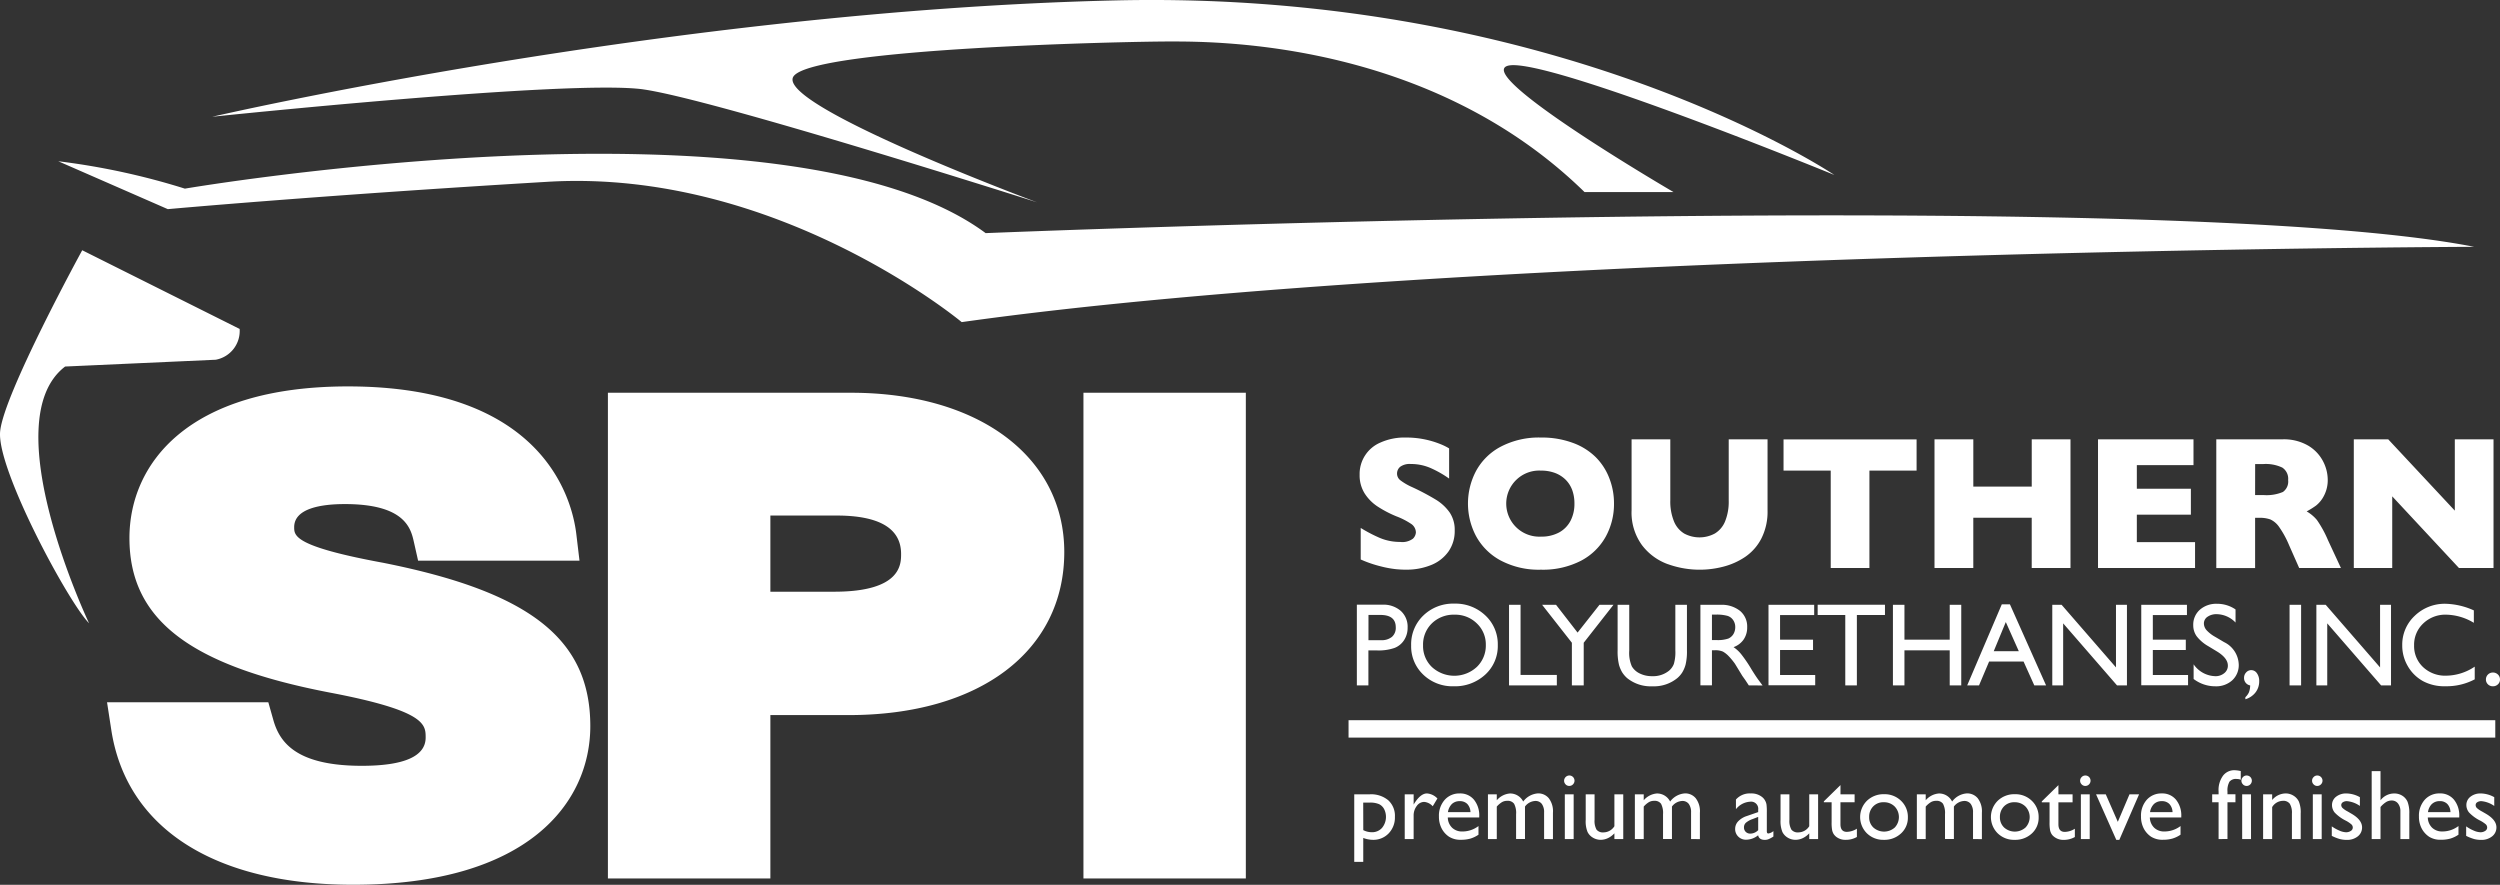 <?xml version="1.0" encoding="UTF-8"?> <svg xmlns="http://www.w3.org/2000/svg" width="184.001" height="65.123" viewBox="0 0 184.001 65.123"><rect x="0" y="0" width="184.001" height="65.123" fill="#333333" stroke="none"/><path id="logo" d="M8.19,53.714l-.312-2.026H19.749l.362,1.282c.443,1.58,1.586,3.394,6.517,3.394,3.116,0,4.7-.7,4.7-2.078,0-.968,0-1.975-7.113-3.323C13.918,48.973,9.527,45.574,9.527,39.6c0-5.4,4.225-11.16,16.082-11.16,14.391,0,16.5,8.311,16.807,10.858l.235,1.966H30.772l-.309-1.372c-.22-.975-.628-2.792-5.079-2.792-1.7,0-3.732.3-3.732,1.7,0,.631,0,1.415,6.543,2.62,10.839,2.153,15.252,5.635,15.252,12.022,0,5.644-4.584,11.676-17.445,11.676C15.8,65.123,9.3,60.964,8.19,53.714ZM79.742,64.653V28.907H91.694V64.653Zm-35,0V28.907h17.9c9.383,0,15.689,4.71,15.689,11.723,0,7.293-6.224,12-15.854,12H56.7V64.653ZM56.7,43.55h4.7c4.921,0,4.921-2.021,4.921-2.781,0-1.874-1.6-2.825-4.751-2.825H56.7ZM99.673,63.436V58.462h1.141a1.969,1.969,0,0,1,1.363.438,1.545,1.545,0,0,1,.489,1.22,1.68,1.68,0,0,1-.46,1.218,1.556,1.556,0,0,1-1.17.474,2.039,2.039,0,0,1-.7-.139v1.763Zm.665-2.338a1.4,1.4,0,0,0,.63.154.972.972,0,0,0,.75-.319,1.277,1.277,0,0,0,.151-1.39.83.83,0,0,0-.374-.359,1.659,1.659,0,0,0-.7-.112h-.462Zm81.747.652a3.5,3.5,0,0,1-.575-.23v-.7a2.91,2.91,0,0,0,.563.314,1.339,1.339,0,0,0,.487.121.607.607,0,0,0,.35-.1.287.287,0,0,0,.146-.24.325.325,0,0,0-.094-.238,2.233,2.233,0,0,0-.41-.275,2.929,2.929,0,0,1-.826-.6.862.862,0,0,1-.2-.544.762.762,0,0,1,.3-.619,1.179,1.179,0,0,1,.762-.24,2.07,2.07,0,0,1,.99.274v.645a1.97,1.97,0,0,0-.947-.353.534.534,0,0,0-.307.082.242.242,0,0,0-.115.214.3.3,0,0,0,.1.217,1.752,1.752,0,0,0,.371.25l.234.135c.547.309.824.652.824,1.031a.823.823,0,0,1-.319.664,1.241,1.241,0,0,1-.812.258A2.055,2.055,0,0,1,182.085,61.751Zm-9.889,0a3.416,3.416,0,0,1-.576-.23v-.7a2.959,2.959,0,0,0,.563.314,1.332,1.332,0,0,0,.484.121.615.615,0,0,0,.353-.1.286.286,0,0,0,.146-.24.314.314,0,0,0-.1-.238,2.063,2.063,0,0,0-.41-.275,2.921,2.921,0,0,1-.824-.6.866.866,0,0,1-.195-.544.762.762,0,0,1,.3-.619,1.175,1.175,0,0,1,.76-.24,2.077,2.077,0,0,1,.992.274v.645a1.972,1.972,0,0,0-.949-.353.536.536,0,0,0-.307.082.246.246,0,0,0-.116.214.306.306,0,0,0,.106.217,1.7,1.7,0,0,0,.372.25l.23.135c.551.309.824.652.824,1.031a.825.825,0,0,1-.315.664,1.248,1.248,0,0,1-.815.258A2.037,2.037,0,0,1,172.2,61.751Zm-16.437.062-1.489-3.35h.715l.887,2.025.859-2.025h.706l-1.454,3.35Zm-4.617-.26a.707.707,0,0,1-.153-.178.962.962,0,0,1-.1-.256,3.042,3.042,0,0,1-.041-.608v-1.46h-.572v-.065l1.225-1.2v.68h1.042v.587H151.5v1.613c0,.376.158.563.47.563a1.442,1.442,0,0,0,.74-.233v.61a1.651,1.651,0,0,1-.82.21A1.089,1.089,0,0,1,151.142,61.552Zm-4.108-.216a1.687,1.687,0,0,1,0-2.4,1.75,1.75,0,0,1,1.26-.482,1.72,1.72,0,0,1,1.251.487,1.631,1.631,0,0,1,.5,1.218,1.551,1.551,0,0,1-.5,1.184,1.785,1.785,0,0,1-1.269.469A1.709,1.709,0,0,1,147.034,61.335Zm.461-1.987a1.085,1.085,0,0,0-.3.784,1.02,1.02,0,0,0,.309.772,1.181,1.181,0,0,0,1.575,0,1.119,1.119,0,0,0-.012-1.553,1.11,1.11,0,0,0-.8-.307A1.037,1.037,0,0,0,147.495,59.349Zm-10.087,1.987a1.687,1.687,0,0,1,0-2.4,1.756,1.756,0,0,1,1.264-.482,1.718,1.718,0,0,1,1.248.487,1.63,1.63,0,0,1,.5,1.218,1.555,1.555,0,0,1-.506,1.184,1.785,1.785,0,0,1-1.27.469A1.714,1.714,0,0,1,137.408,61.335Zm.463-1.987a1.076,1.076,0,0,0-.3.784,1.02,1.02,0,0,0,.309.772,1.183,1.183,0,0,0,1.576,0,1.124,1.124,0,0,0-.014-1.553,1.109,1.109,0,0,0-.8-.307A1.028,1.028,0,0,0,137.872,59.349Zm-2.769,2.2a.762.762,0,0,1-.153-.178.91.91,0,0,1-.1-.256,2.979,2.979,0,0,1-.041-.608v-1.46h-.573v-.065l1.225-1.2v.68H136.5v.587h-1.042v1.613c0,.376.158.563.47.563a1.435,1.435,0,0,0,.74-.233v.61a1.637,1.637,0,0,1-.819.21A1.089,1.089,0,0,1,135.1,61.552Zm-3.518.106a1.01,1.01,0,0,1-.4-.423,2.109,2.109,0,0,1-.135-.884V58.462h.652v1.877a1.289,1.289,0,0,0,.149.725.6.6,0,0,0,.521.2.951.951,0,0,0,.79-.454V58.462h.652v3.293h-.652v-.423a1.566,1.566,0,0,1-.475.355,1.265,1.265,0,0,1-.532.124A1.115,1.115,0,0,1,131.585,61.657Zm-2.189-.176a1.42,1.42,0,0,1-.885.324.781.781,0,0,1-.572-.229.762.762,0,0,1-.23-.57.8.8,0,0,1,.225-.557,1.515,1.515,0,0,1,.635-.388l.835-.289V59.6a.526.526,0,0,0-.6-.594,1.428,1.428,0,0,0-1.037.552v-.712a1.35,1.35,0,0,1,1.091-.448,1.249,1.249,0,0,1,.856.281.829.829,0,0,1,.194.237.842.842,0,0,1,.108.3,4.124,4.124,0,0,1,.024.562v1.4c0,.113.038.168.115.168a.781.781,0,0,0,.369-.176v.4a2.24,2.24,0,0,1-.358.194.72.72,0,0,1-.28.052C129.609,61.812,129.447,61.7,129.4,61.482Zm-.429-1.186a1.492,1.492,0,0,0-.472.266.448.448,0,0,0-.136.335.441.441,0,0,0,.129.331.466.466,0,0,0,.338.13.823.823,0,0,0,.578-.255v-.976Zm-11.722,1.362a1,1,0,0,1-.4-.423,2.069,2.069,0,0,1-.135-.884V58.462h.652v1.877a1.314,1.314,0,0,0,.146.725.6.6,0,0,0,.522.2.955.955,0,0,0,.791-.454V58.462h.652v3.293h-.652v-.423a1.556,1.556,0,0,1-.475.355,1.268,1.268,0,0,1-.532.124A1.128,1.128,0,0,1,117.245,61.657Zm61.53-.077a1.673,1.673,0,0,1-.539-.606,1.876,1.876,0,0,1-.2-.884,1.755,1.755,0,0,1,.424-1.222,1.433,1.433,0,0,1,1.107-.47,1.3,1.3,0,0,1,1.045.458,1.829,1.829,0,0,1,.391,1.23v.082h-2.315a1.079,1.079,0,0,0,.316.752,1.05,1.05,0,0,0,.753.278,1.95,1.95,0,0,0,1.189-.4v.636a2.163,2.163,0,0,1-.595.287,2.5,2.5,0,0,1-.695.087A1.549,1.549,0,0,1,178.775,61.58Zm.216-2.406a1.035,1.035,0,0,0-.29.6h1.655a.9.9,0,0,0-.232-.6.751.751,0,0,0-.559-.209A.813.813,0,0,0,178.991,59.174ZM158.318,61.58a1.636,1.636,0,0,1-.539-.606,1.876,1.876,0,0,1-.2-.884A1.756,1.756,0,0,1,158,58.867a1.431,1.431,0,0,1,1.107-.47,1.3,1.3,0,0,1,1.044.458,1.83,1.83,0,0,1,.392,1.23v.082H158.23a1.08,1.08,0,0,0,.317.752,1.047,1.047,0,0,0,.752.278,1.956,1.956,0,0,0,1.189-.4v.636a2.128,2.128,0,0,1-.6.287,2.471,2.471,0,0,1-.69.087A1.554,1.554,0,0,1,158.318,61.58Zm.216-2.406a1.041,1.041,0,0,0-.29.6H159.9a.919.919,0,0,0-.233-.6.749.749,0,0,0-.558-.209A.809.809,0,0,0,158.534,59.174ZM106.645,61.58a1.636,1.636,0,0,1-.539-.606,1.876,1.876,0,0,1-.2-.884,1.752,1.752,0,0,1,.425-1.222,1.431,1.431,0,0,1,1.106-.47,1.3,1.3,0,0,1,1.045.458,1.829,1.829,0,0,1,.391,1.23v.082h-2.315a1.073,1.073,0,0,0,.317.752,1.049,1.049,0,0,0,.753.278,1.959,1.959,0,0,0,1.189-.4v.636a2.163,2.163,0,0,1-.595.287,2.5,2.5,0,0,1-.693.087A1.549,1.549,0,0,1,106.645,61.58Zm.216-2.406a1.052,1.052,0,0,0-.292.6h1.658a.91.91,0,0,0-.232-.6.75.75,0,0,0-.559-.209A.814.814,0,0,0,106.861,59.174Zm69.809,2.581V59.718a.9.9,0,0,0-.176-.581.57.57,0,0,0-.468-.22.778.778,0,0,0-.4.11,1.84,1.84,0,0,0-.419.369v2.359h-.65v-5h.65V58.9a1.263,1.263,0,0,1,1.014-.5,1.084,1.084,0,0,1,.591.166,1,1,0,0,1,.388.453,2.286,2.286,0,0,1,.126.864v1.875Zm-6.445,0V58.462h.652v3.293Zm-1.539,0V59.88a1.279,1.279,0,0,0-.155-.721.584.584,0,0,0-.513-.218.944.944,0,0,0-.786.463v2.352h-.666V58.462h.666v.419a1.306,1.306,0,0,1,.992-.484,1.079,1.079,0,0,1,.572.161,1.023,1.023,0,0,1,.4.436,2.07,2.07,0,0,1,.136.879v1.883Zm-3.662,0V58.462h.652v3.293Zm-1.735,0V59.049h-.472v-.587h.472v-.2a1.782,1.782,0,0,1,.338-1.186,1.038,1.038,0,0,1,.81-.388,2.185,2.185,0,0,1,.484.064v.637a.837.837,0,0,0-.3-.057.611.611,0,0,0-.53.2,1.3,1.3,0,0,0-.148.726v.2h.587v.587h-.587v2.706Zm-10.136,0V58.462h.651v3.293Zm-7.938,0V59.8a1.017,1.017,0,0,0-.168-.63.577.577,0,0,0-.484-.219,1,1,0,0,0-.755.41v2.39h-.655V59.924a1.461,1.461,0,0,0-.146-.765.571.571,0,0,0-.512-.218.766.766,0,0,0-.374.093,1.678,1.678,0,0,0-.388.331v2.39h-.652V58.462h.652V58.9a1.418,1.418,0,0,1,.973-.5,1.069,1.069,0,0,1,.971.594,1.47,1.47,0,0,1,1.093-.6,1.007,1.007,0,0,1,.789.353,1.576,1.576,0,0,1,.309,1.069v1.944Zm-20.752,0V59.8a1.012,1.012,0,0,0-.168-.63.576.576,0,0,0-.484-.219,1,1,0,0,0-.755.41v2.39H122.4V59.924a1.46,1.46,0,0,0-.146-.765.576.576,0,0,0-.513-.218.765.765,0,0,0-.374.093,1.628,1.628,0,0,0-.388.331v2.39h-.652V58.462h.652V58.9a1.414,1.414,0,0,1,.973-.5,1.073,1.073,0,0,1,.97.594,1.477,1.477,0,0,1,1.093-.6,1,1,0,0,1,.789.353,1.576,1.576,0,0,1,.309,1.069v1.944Zm-9.292,0V58.462h.651v3.293Zm-1.525,0V59.8a1.017,1.017,0,0,0-.167-.63.577.577,0,0,0-.484-.219,1,1,0,0,0-.755.41v2.39h-.655V59.924a1.435,1.435,0,0,0-.146-.765.573.573,0,0,0-.513-.218.765.765,0,0,0-.374.093,1.7,1.7,0,0,0-.388.331v2.39h-.651V58.462h.651V58.9a1.415,1.415,0,0,1,.973-.5,1.072,1.072,0,0,1,.971.594,1.474,1.474,0,0,1,1.091-.6,1,1,0,0,1,.79.353,1.576,1.576,0,0,1,.309,1.069v1.944Zm-10.258,0V58.462h.657v.755l.033-.058q.475-.762.947-.762a1.175,1.175,0,0,1,.769.372l-.345.572a.965.965,0,0,0-.628-.321.678.678,0,0,0-.547.3,1.144,1.144,0,0,0-.23.714v1.721Zm66.895-4.025a.369.369,0,0,1-.114-.271.36.36,0,0,1,.114-.266.353.353,0,0,1,.264-.116.378.378,0,0,1,.275.11.378.378,0,0,1,0,.544.372.372,0,0,1-.275.115A.358.358,0,0,1,170.283,57.731Zm-5.2,0a.38.38,0,0,1-.115-.271.37.37,0,0,1,.115-.266.362.362,0,0,1,.266-.116.386.386,0,0,1,.275.11.384.384,0,0,1,0,.544.38.38,0,0,1-.275.115A.367.367,0,0,1,165.082,57.731Zm-11.872,0a.379.379,0,0,1-.114-.271.369.369,0,0,1,.114-.266.364.364,0,0,1,.267-.116.384.384,0,0,1,.276.11.388.388,0,0,1,0,.544.378.378,0,0,1-.276.115A.369.369,0,0,1,153.21,57.731Zm-37.981,0a.374.374,0,0,1-.112-.271.391.391,0,0,1,.379-.383.379.379,0,0,1,.275.11.384.384,0,0,1,0,.544.374.374,0,0,1-.275.115A.367.367,0,0,1,115.228,57.731ZM99.254,54.289v-1.28h84.4v1.28Zm66.006-2.975a1.108,1.108,0,0,0,.265-.367,1.476,1.476,0,0,0,.089-.5.546.546,0,0,1-.451-.557.57.57,0,0,1,.156-.4.493.493,0,0,1,.367-.168.5.5,0,0,1,.424.23.96.96,0,0,1,.168.587,1.317,1.317,0,0,1-.273.826,1.452,1.452,0,0,1-.745.5Zm17.854-.947a.478.478,0,0,1-.149-.357.507.507,0,0,1,.512-.512.518.518,0,0,1,.372.148.49.49,0,0,1,.151.364.471.471,0,0,1-.151.357.517.517,0,0,1-.372.144A.5.5,0,0,1,183.114,50.368Zm-4.813-.254a2.921,2.921,0,0,1-1.095-1.1,2.983,2.983,0,0,1-.4-1.515,2.9,2.9,0,0,1,.923-2.178A3.173,3.173,0,0,1,180,44.438a5.365,5.365,0,0,1,2.076.487v.915a4.068,4.068,0,0,0-2.032-.6,2.345,2.345,0,0,0-1.691.645,2.138,2.138,0,0,0-.674,1.611,2.116,2.116,0,0,0,.664,1.606,2.364,2.364,0,0,0,1.692.628,3.832,3.832,0,0,0,2.106-.665V50a4.443,4.443,0,0,1-2.156.508A3.318,3.318,0,0,1,178.3,50.114Zm-16.85-.141V48.894a2,2,0,0,0,1.594.873.987.987,0,0,0,.662-.223.692.692,0,0,0,.265-.556c0-.36-.26-.705-.781-1.028l-.645-.391a2.915,2.915,0,0,1-.863-.731,1.378,1.378,0,0,1-.259-.824,1.461,1.461,0,0,1,.487-1.138,1.824,1.824,0,0,1,1.263-.437,2.389,2.389,0,0,1,1.363.417v.964a1.955,1.955,0,0,0-1.38-.616,1.132,1.132,0,0,0-.683.191.587.587,0,0,0-.266.492.756.756,0,0,0,.2.5,2.524,2.524,0,0,0,.632.487l.65.384a1.9,1.9,0,0,1,1.083,1.651,1.515,1.515,0,0,1-.477,1.16,1.754,1.754,0,0,1-1.241.443A2.62,2.62,0,0,1,161.451,49.973Zm-41.692-.062a1.984,1.984,0,0,1-.36-.417,2.332,2.332,0,0,1-.242-.569,4.233,4.233,0,0,1-.1-1.052V44.515h.856V47.88a2.485,2.485,0,0,0,.191,1.165,1.337,1.337,0,0,0,.58.522,2.012,2.012,0,0,0,.921.2,1.857,1.857,0,0,0,1.232-.4,1.23,1.23,0,0,0,.359-.5,3.072,3.072,0,0,0,.11-.99V44.515h.854V47.88a4.087,4.087,0,0,1-.1,1.033,2.277,2.277,0,0,1-.247.581,1.838,1.838,0,0,1-.359.412,2.717,2.717,0,0,1-1.841.606A2.759,2.759,0,0,1,119.759,49.91Zm-15.006-.256a2.863,2.863,0,0,1-.892-2.155,2.933,2.933,0,0,1,.9-2.2,3.147,3.147,0,0,1,2.275-.872,3.191,3.191,0,0,1,2.289.872,2.887,2.887,0,0,1,.913,2.181,2.839,2.839,0,0,1-.923,2.172,3.278,3.278,0,0,1-2.325.858A3.094,3.094,0,0,1,104.752,49.654Zm.64-3.78a2.167,2.167,0,0,0-.655,1.625,2.134,2.134,0,0,0,.657,1.6,2.439,2.439,0,0,0,3.3-.012,2.179,2.179,0,0,0,.662-1.618,2.127,2.127,0,0,0-.662-1.586,2.256,2.256,0,0,0-1.632-.642A2.3,2.3,0,0,0,105.392,45.874Zm69.857,4.571-3.964-4.566v4.566h-.8V44.515h.688l4,4.607V44.515h.805v5.931Zm-6.737,0V44.515h.849v5.931Zm-12.7,0-3.964-4.566v4.566h-.8V44.515h.688l4,4.607V44.515h.807v5.931Zm-6.088,0-.791-1.758H146.4l-.743,1.758h-.871l2.546-5.964h.6l2.66,5.964Zm-2.986-2.515h1.846l-.957-2.147ZM143.5,50.445V47.864h-3.332v2.581h-.848V44.515h.848v2.565H143.5V44.515h.849v5.931Zm-7.687,0V45.263h-2.032v-.755h4.954v.755h-2.068v5.183Zm-7.1,0-.258-.392c-.007-.013-.027-.038-.051-.072l-.166-.232-.264-.434-.283-.464a5.065,5.065,0,0,0-.482-.581,1.851,1.851,0,0,0-.4-.311,1.365,1.365,0,0,0-.594-.1H126v2.581h-.849V44.515h1.486a2.147,2.147,0,0,1,1.429.446,1.494,1.494,0,0,1,.527,1.206,1.55,1.55,0,0,1-.26.9,1.532,1.532,0,0,1-.743.563,2.571,2.571,0,0,1,.557.511,10.042,10.042,0,0,1,.764,1.124q.309.5.5.76l.314.425ZM126,47.108h.322a2.379,2.379,0,0,0,.887-.111.838.838,0,0,0,.374-.333.981.981,0,0,0,.132-.508.9.9,0,0,0-.146-.506.791.791,0,0,0-.42-.321,3,3,0,0,0-.893-.093H126Zm-10.309,3.337V47.307l-2.19-2.793h1.024l1.586,2.045,1.611-2.045h1.03l-2.19,2.793v3.138Zm-4.626,0V44.515h.849v5.158h2.67v.773Zm-11.2,0v-5.94h1.882a1.935,1.935,0,0,1,1.354.46,1.571,1.571,0,0,1,.5,1.23,1.649,1.649,0,0,1-.259.918,1.466,1.466,0,0,1-.708.577,3.562,3.562,0,0,1-1.292.181h-.627v2.573Zm.854-3.327h.93a1.194,1.194,0,0,0,.8-.245.876.876,0,0,0,.28-.7q0-.913-1.129-.913h-.879Zm56.879,3.319V44.515h3.362v.755h-2.511v1.809h2.427v.76h-2.427v1.843h2.593v.755Zm-27.436,0V44.515h3.363v.755h-2.512v1.809h2.427v.76h-2.427v1.843H133.6v.755ZM.009,31.766C.261,29,6.052,18.418,6.052,18.418L17.638,24.21a2.154,2.154,0,0,1-1.761,2.267l-11.083.5C-.5,31.009,6.555,45.871,6.555,45.871,5.045,44.359-.244,34.537.009,31.766ZM122.75,41.522a4.168,4.168,0,0,1-1.9-1.4,4.067,4.067,0,0,1-.765-2.562V32.335h2.85v4.491a3.858,3.858,0,0,0,.271,1.549,1.867,1.867,0,0,0,.752.894,2.384,2.384,0,0,0,2.251,0,1.855,1.855,0,0,0,.755-.888,3.842,3.842,0,0,0,.27-1.544V32.335h2.858v5.229a4.356,4.356,0,0,1-.456,2.073,3.665,3.665,0,0,1-1.2,1.357,5.173,5.173,0,0,1-1.615.717,6.9,6.9,0,0,1-4.067-.19Zm-12.308-.274a4.457,4.457,0,0,1-1.81-1.8,5.133,5.133,0,0,1,0-4.773,4.4,4.4,0,0,1,1.808-1.791,6.04,6.04,0,0,1,2.976-.681,6.57,6.57,0,0,1,2.342.391,4.678,4.678,0,0,1,1.69,1.055,4.421,4.421,0,0,1,1,1.553,5.068,5.068,0,0,1,.343,1.862,4.973,4.973,0,0,1-.611,2.438,4.424,4.424,0,0,1-1.822,1.771,6.108,6.108,0,0,1-2.946.656A5.975,5.975,0,0,1,110.443,41.248Zm1.166-5.939a2.434,2.434,0,0,0,1.805,4.187,2.723,2.723,0,0,0,1.34-.309,2.066,2.066,0,0,0,.841-.861,2.691,2.691,0,0,0,.285-1.261,2.867,2.867,0,0,0-.156-.975,2.119,2.119,0,0,0-.474-.765,2.23,2.23,0,0,0-.776-.506,2.889,2.889,0,0,0-1.06-.182A2.414,2.414,0,0,0,111.609,35.309Zm-8.85,6.584a7.7,7.7,0,0,1-1.134-.209,8.718,8.718,0,0,1-1.475-.506V38.856a10.732,10.732,0,0,0,1.413.738,3.8,3.8,0,0,0,1.486.292,1.306,1.306,0,0,0,.947-.241.707.707,0,0,0,.215-.455.775.775,0,0,0-.369-.645A5.342,5.342,0,0,0,102.768,38a8.228,8.228,0,0,1-1.366-.714,3.238,3.238,0,0,1-.962-.967,2.5,2.5,0,0,1-.371-1.373,2.508,2.508,0,0,1,1.524-2.371,4.313,4.313,0,0,1,1.887-.372,6.7,6.7,0,0,1,2.576.5,4.215,4.215,0,0,1,.6.3v2.221a7.75,7.75,0,0,0-1.294-.745,3.593,3.593,0,0,0-1.527-.328,1.187,1.187,0,0,0-.774.2.647.647,0,0,0-.238.506.623.623,0,0,0,.238.487,4.28,4.28,0,0,0,.855.5,17.514,17.514,0,0,1,1.749.923,3.41,3.41,0,0,1,1.028.947,2.279,2.279,0,0,1,.374,1.335,2.607,2.607,0,0,1-.456,1.539,2.868,2.868,0,0,1-1.267.994,4.765,4.765,0,0,1-1.865.345C103.283,41.931,103.043,41.918,102.758,41.893Zm78.224-.086-4.913-5.276v5.276h-2.828V32.335h2.534l4.9,5.248V32.335h2.849v9.472Zm-11.761,0-.743-1.68a7.02,7.02,0,0,0-.738-1.349,1.6,1.6,0,0,0-.641-.547,2.263,2.263,0,0,0-.8-.12h-.322v3.7h-2.857V32.335h4.861a3.545,3.545,0,0,1,1.927.478,2.891,2.891,0,0,1,1.083,1.163,2.977,2.977,0,0,1,.331,1.3,2.464,2.464,0,0,1-.278,1.213,2.2,2.2,0,0,1-.582.721,6.187,6.187,0,0,1-.69.43,2.764,2.764,0,0,1,.755.632,8.114,8.114,0,0,1,.81,1.478l.957,2.057Zm-3.245-5.371h.616a3.079,3.079,0,0,0,1.431-.227.939.939,0,0,0,.385-.878.98.98,0,0,0-.428-.915,2.824,2.824,0,0,0-1.4-.261h-.6Zm-11.562,5.371V32.335h7.028v1.9h-4.17V35.97h3.978v1.908h-3.978V39.9h4.285v1.906Zm-4.879,0v-3.7h-4.3v3.7H142.38V32.335h2.857v3.48h4.3v-3.48h2.852v9.472Zm-14.793,0V34.638h-3.473v-2.3h9.793v2.3H137.59v7.169ZM40.307,13.38c-16.876,1.007-27.956,2.013-27.956,2.013L4.288,11.868a52.246,52.246,0,0,1,9.32,2.016s44.329-7.557,58.936,3.274c0,0,86.392-3.526,109.562,1.008,0,0-73.8.252-111.325,5.542C70.782,23.708,57.181,12.371,40.307,13.38Zm7.051-6.8c-5.29-.758-31.736,2.013-31.736,2.013S49.374.788,82.117.03s52.891,12.847,52.891,12.847-20.9-8.563-23.925-8.06,12.089,9.319,12.089,9.319h-6.55C105.289,3.053,89.672,3.053,86.146,3.053S60.2,3.558,58.441,5.572,76.324,14.89,76.324,14.89,52.648,7.336,47.358,6.581Z" transform="translate(0 0)" fill="#fff"></path></svg> 